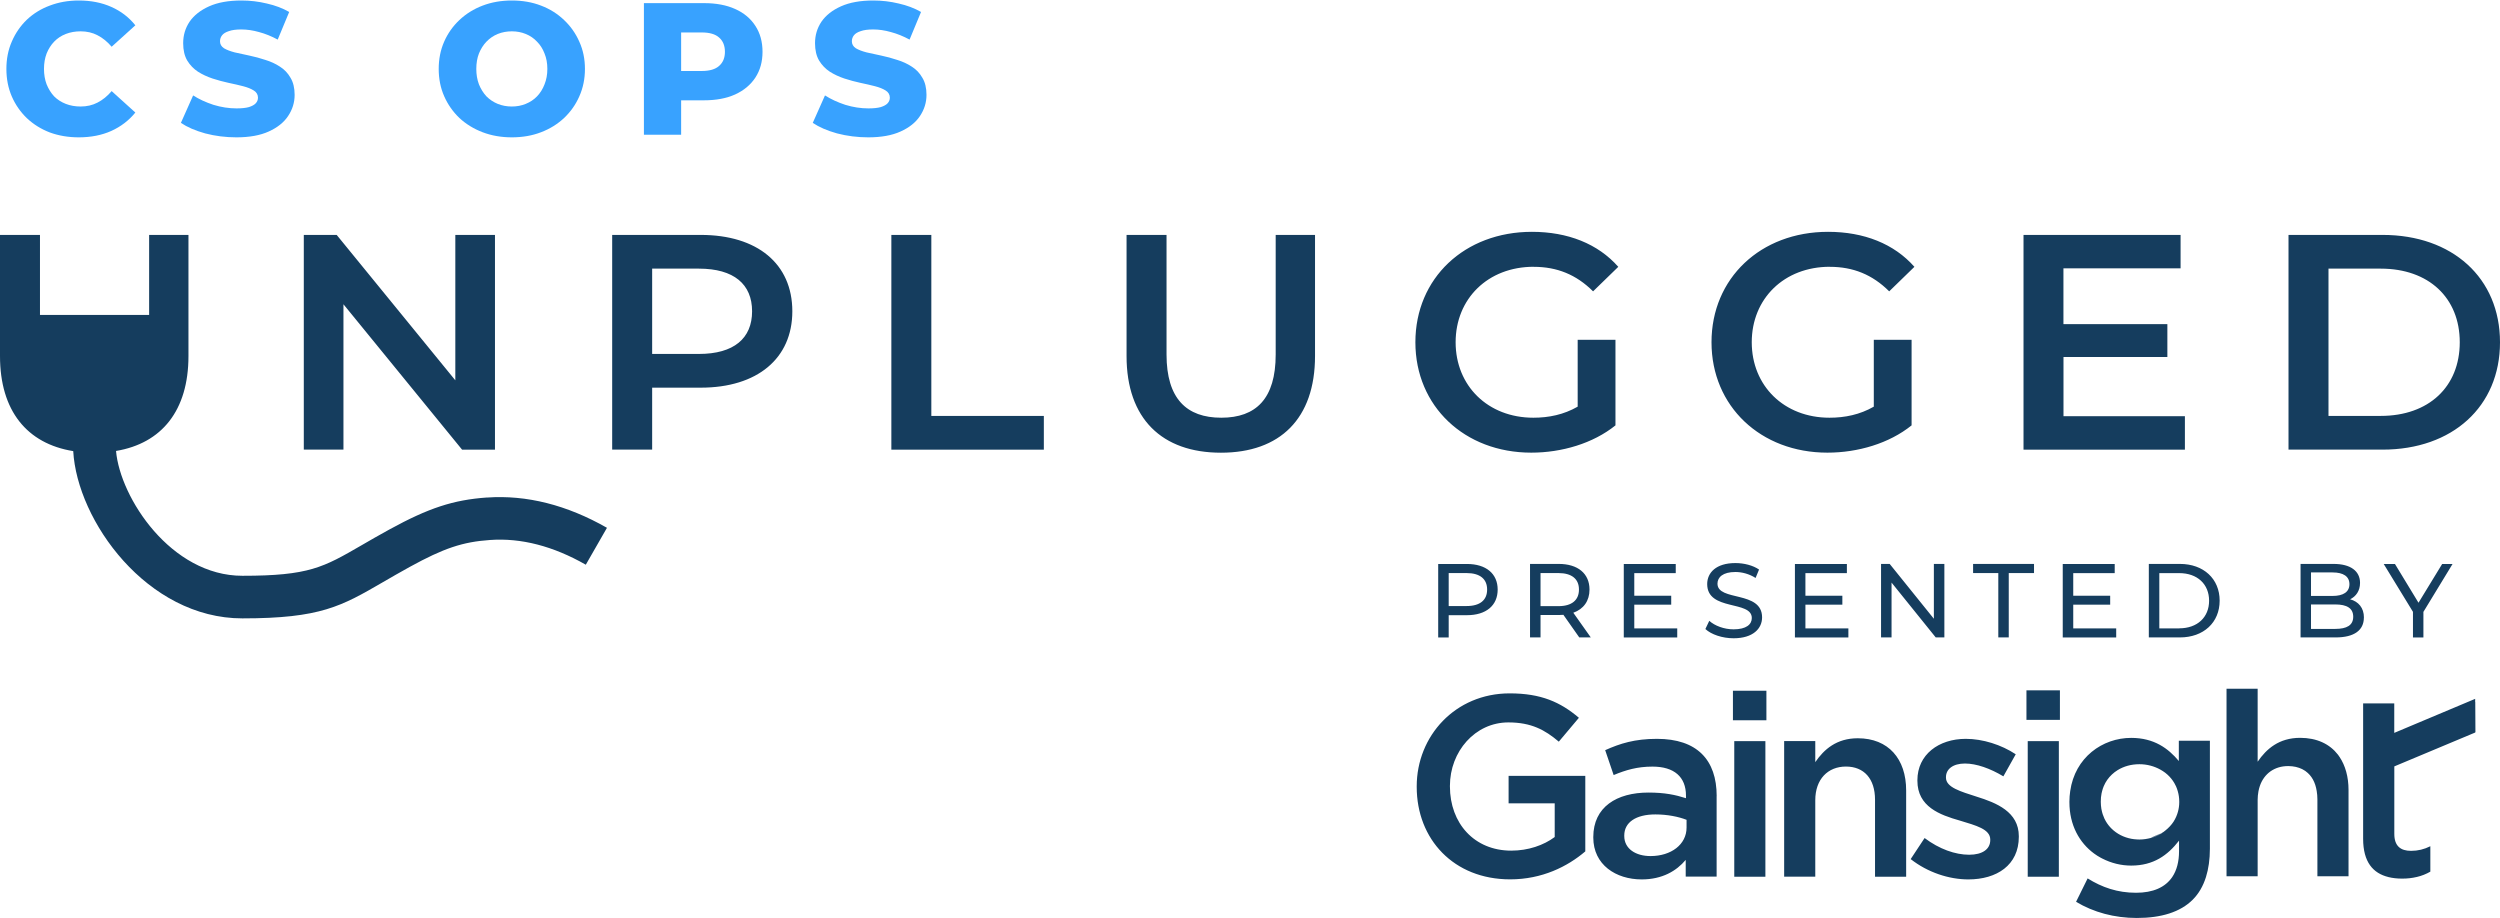 <svg width="798" height="293" viewBox="0 0 798 293" fill="none" xmlns="http://www.w3.org/2000/svg">
<g clip-path="url(#clip0_2106_418)">
<path d="M478.058 188.186C478.058 193.279 474.367 196.368 468.242 196.368H462.424V203.482H459.072V180.02H468.242C474.349 180.02 478.058 183.11 478.058 188.203V188.186ZM474.69 188.186C474.69 184.841 472.444 182.923 468.14 182.923H462.424V193.448H468.14C472.444 193.448 474.69 191.53 474.69 188.186ZM504.105 203.465L499.035 196.25C498.559 196.284 498.065 196.317 497.555 196.317H491.737V203.465H488.385V180.003H497.555C503.662 180.003 507.371 183.093 507.371 188.186C507.371 191.802 505.483 194.416 502.199 195.587L507.78 203.465H504.122H504.105ZM504.003 188.186C504.003 184.841 501.757 182.923 497.453 182.923H491.737V193.482H497.453C501.757 193.482 504.003 191.53 504.003 188.186ZM535.374 200.562V203.482H518.31V180.02H534.898V182.94H521.662V190.155H533.452V193.007H521.662V200.579H535.374V200.562ZM544.357 200.782L545.599 198.168C547.351 199.747 550.328 200.884 553.357 200.884C557.423 200.884 559.175 199.305 559.175 197.268C559.175 191.53 544.935 195.163 544.935 186.437C544.935 182.821 547.759 179.731 553.935 179.731C556.691 179.731 559.549 180.461 561.489 181.802L560.383 184.485C558.341 183.177 556.011 182.583 553.935 182.583C549.937 182.583 548.219 184.264 548.219 186.301C548.219 192.039 562.458 188.44 562.458 197.064C562.458 200.647 559.566 203.736 553.357 203.736C549.767 203.736 546.228 202.531 544.357 200.782ZM590.002 200.562V203.482H572.938V180.02H589.526V182.94H576.29V190.155H588.08V193.007H576.29V200.579H590.002V200.562ZM620.642 180.003V203.465H617.886L603.782 185.962V203.465H600.431V180.003H603.187L617.291 197.506V180.003H620.642ZM637.876 182.923H629.812V180.003H649.258V182.923H641.194V203.465H637.859V182.923H637.876ZM675.491 200.562V203.482H658.427V180.02H675.015V182.94H661.779V190.155H673.569V193.007H661.779V200.579H675.491V200.562ZM685.903 180.003H695.821C703.375 180.003 708.513 184.756 708.513 191.734C708.513 198.711 703.375 203.465 695.821 203.465H685.903V180.003ZM695.6 200.562C701.419 200.562 705.144 197.013 705.144 191.751C705.144 186.488 701.419 182.94 695.6 182.94H689.255V200.579H695.6V200.562ZM754.549 197.132C754.549 201.156 751.487 203.465 745.55 203.465H734.338V180.003H744.886C750.296 180.003 753.325 182.278 753.325 186.064C753.325 188.61 752.015 190.393 750.16 191.292C752.814 192.022 754.566 194.009 754.566 197.132H754.549ZM737.673 182.719V190.223H744.563C747.983 190.223 749.939 188.95 749.939 186.471C749.939 183.992 747.983 182.719 744.563 182.719H737.673ZM751.147 196.861C751.147 194.144 749.122 192.939 745.397 192.939H737.673V200.748H745.397C749.122 200.748 751.147 199.577 751.147 196.861ZM773.553 195.367V203.482H770.218V195.299L760.878 180.02H764.468L771.987 192.396L779.541 180.02H782.859L773.519 195.367H773.553Z" fill="#153D5E"/>
<path d="M481.546 247.655H506.027V271.762C500.362 276.6 492.23 280.692 482.039 280.692C464.04 280.692 452.216 267.908 452.216 251.169V251C452.216 234.923 464.533 221.324 481.886 221.324C491.907 221.324 498.082 224.108 503.986 229.117L497.572 236.739C493.132 232.97 488.776 230.593 481.461 230.593C470.862 230.593 462.815 239.863 462.815 250.847V251.017C462.815 262.832 470.624 271.524 482.38 271.524C487.807 271.524 492.74 269.81 496.262 267.178V256.432H481.546V247.655ZM547.947 254.14V279.809H538.079V274.478C535.119 278.01 530.594 280.709 524.027 280.709C515.81 280.709 508.579 276.04 508.579 267.348V267.178C508.579 257.587 516.065 252.986 526.17 252.986C531.427 252.986 534.796 253.716 538.164 254.785V253.97C538.164 247.978 534.387 244.701 527.48 244.701C522.632 244.701 519.008 245.771 515.078 247.4L512.373 239.455C517.137 237.316 521.815 235.839 528.892 235.839C541.72 235.839 547.964 242.562 547.964 254.123L547.947 254.14ZM538.334 261.678C535.783 260.693 532.261 259.963 528.399 259.963C522.155 259.963 518.464 262.51 518.464 266.686V266.856C518.464 270.964 522.155 273.256 526.851 273.256C533.418 273.256 538.351 269.572 538.351 264.157V261.695L538.334 261.678ZM563.513 236.569H553.578V279.86H563.513V236.569ZM563.837 220.492H553.153V229.914H563.837V220.492ZM579.437 255.43C579.437 248.708 583.469 244.684 589.22 244.684C594.97 244.684 598.509 248.538 598.509 255.261V279.86H608.444V252.307C608.444 242.223 602.779 235.653 592.996 235.653C586.259 235.653 582.227 239.184 579.437 243.275V236.552H569.502V279.843H579.437V255.414V255.43ZM628.553 272.832C624.113 272.832 619.026 271.032 614.33 267.501L609.89 274.224C615.317 278.485 622.139 280.709 628.298 280.709C637.332 280.709 644.409 276.193 644.409 267.094V266.924C644.409 259.131 637.264 256.262 630.935 254.293C625.848 252.646 621.152 251.339 621.152 248.232V248.063C621.152 245.516 623.364 243.717 627.226 243.717C630.85 243.717 635.273 245.278 639.475 247.808L643.422 240.763C638.829 237.724 632.908 235.839 627.481 235.839C618.856 235.839 612.034 240.847 612.034 249.047V249.217C612.034 257.502 619.179 260.116 625.593 261.933C630.68 263.494 635.29 264.632 635.29 267.993V268.163C635.29 271.032 632.823 272.832 628.553 272.832ZM657.526 220.357H646.842V229.779H657.526V220.357ZM647.25 236.569V279.86H657.186V236.569H647.25ZM674.028 264.462C673.314 263.766 672.684 262.968 672.174 262.102C672.684 262.985 673.314 263.766 674.028 264.462ZM684.763 267.773C685.359 267.688 685.954 267.569 686.515 267.416C685.954 267.569 685.359 267.705 684.763 267.773ZM688.421 266.754C688.965 266.516 689.493 266.228 690.003 265.922L686.515 267.416C687.179 267.229 687.808 267.009 688.421 266.754ZM705.4 236.434V270.879C705.4 274.326 704.957 277.347 704.141 279.962C703.222 282.882 701.81 285.293 699.905 287.194C695.958 291.133 689.884 293.017 682.075 293.017C674.93 293.017 668.278 291.217 662.681 287.856L666.372 280.386C670.966 283.255 675.9 284.97 681.82 284.97C687.23 284.97 691.126 283.255 693.372 279.962C694.801 277.84 695.549 275.09 695.549 271.694V268.333C691.926 273.001 687.417 276.295 680.272 276.295C677.039 276.295 673.875 275.497 671.068 274.054C670.898 273.969 670.711 273.884 670.541 273.782C669.826 273.392 669.111 272.95 668.448 272.458C663.769 269.029 660.554 263.41 660.554 256.042V255.872C660.554 254.7 660.656 253.597 660.809 252.527C662.323 241.781 671.085 235.534 680.272 235.534C687.587 235.534 692.113 238.895 695.481 242.919V236.434H705.417H705.4ZM690.003 265.922C690.19 265.803 690.394 265.701 690.582 265.566C690.803 265.413 691.007 265.226 691.211 265.073C691.466 264.87 691.704 264.666 691.943 264.445C692.419 264.004 692.861 263.528 693.253 263.036C693.457 262.781 693.644 262.527 693.814 262.255C694.426 261.287 694.903 260.218 695.209 259.08C695.464 258.13 695.617 257.111 695.617 256.059V255.889C695.617 254.7 695.447 253.597 695.141 252.544C694.988 252.018 694.818 251.492 694.597 251.017C694.426 250.66 694.256 250.304 694.052 249.964C693.457 248.945 692.708 248.029 691.84 247.248C691.381 246.823 690.871 246.45 690.343 246.11C690.088 245.94 689.833 245.788 689.578 245.652C687.621 244.565 685.325 243.937 682.892 243.937C680.306 243.937 677.924 244.599 675.951 245.822C674.641 246.637 673.518 247.672 672.633 248.928C672.191 249.557 671.816 250.236 671.51 250.966C671.289 251.475 671.119 252.018 670.983 252.561C670.915 252.799 670.847 253.02 670.813 253.274C670.643 254.089 670.575 254.938 670.575 255.838V256.008C670.575 256.738 670.643 257.434 670.745 258.113C670.762 258.232 670.779 258.334 670.813 258.435C671 259.454 671.323 260.422 671.731 261.304C671.867 261.593 672.021 261.882 672.191 262.17C672.701 263.053 673.331 263.834 674.045 264.53C675.712 266.16 677.89 267.28 680.323 267.739C680.884 267.84 681.446 267.908 682.024 267.942C682.313 267.959 682.603 267.976 682.892 267.976C683.521 267.976 684.151 267.925 684.763 267.84C685.359 267.756 685.954 267.637 686.515 267.484C687.179 267.297 687.808 267.077 688.421 266.822C688.965 266.584 689.493 266.296 690.003 265.99V265.922ZM686.515 267.416C687.179 267.229 687.808 267.009 688.421 266.754C687.808 267.026 687.162 267.246 686.515 267.416ZM746.758 241.611C746.758 241.611 746.724 241.543 746.707 241.51C746.57 241.306 746.434 241.085 746.281 240.898C743.644 237.486 739.544 235.517 734.202 235.517C727.465 235.517 723.433 239.048 720.643 243.139V219.847H710.708V279.707H720.643V255.278C720.643 254.361 720.745 253.495 720.881 252.697L720.949 252.341C721.051 251.865 721.17 251.39 721.324 250.949C722.004 248.911 723.195 247.316 724.743 246.212C725.526 245.669 726.393 245.244 727.346 244.956C728.299 244.667 729.337 244.531 730.425 244.531C730.851 244.531 731.259 244.548 731.65 244.599C732.45 244.684 733.181 244.854 733.862 245.092C734.202 245.21 734.525 245.346 734.849 245.499C735.189 245.669 735.529 245.873 735.835 246.076C735.903 246.11 735.955 246.161 736.006 246.212C737.86 247.553 739.051 249.675 739.493 252.494C739.629 253.308 739.714 254.174 739.714 255.108V279.707H749.65V252.154C749.65 247.944 748.629 244.362 746.775 241.594L746.758 241.611ZM790.072 224.091V223.107V223.073L769.078 231.901L764.247 233.938V224.533H754.311V267.739C754.311 275.157 757.476 278.74 762.341 279.945H771.392C773.008 279.571 774.437 278.994 775.764 278.23V270.115C773.791 271.1 771.817 271.592 769.606 271.592C766.237 271.592 764.264 270.03 764.264 266.177V244.633L790.089 233.819V233.734L790.157 233.7L790.106 224.091H790.072ZM766.782 280.454C768.483 280.454 769.997 280.267 771.358 279.945H762.307C763.668 280.284 765.165 280.454 766.765 280.454H766.782Z" fill="#153D5E"/>
<path d="M109.63 143.52H96.973V74.985H107.47L145.34 121.399V74.985H157.997V143.537H147.501L109.63 97.122V143.537V143.52ZM252.912 99.363C252.912 114.439 241.717 123.742 223.667 123.742H208.168V143.52H195.408V74.985H223.667C241.717 74.985 252.912 84.186 252.912 99.363ZM240.067 99.363C240.067 90.739 234.283 85.748 223.088 85.748H208.168V112.979H223.088C234.283 112.979 240.067 107.987 240.067 99.363ZM297.281 74.985H284.521V143.537H333.195V132.773H297.281V74.985ZM407.2 113.165C407.2 127.273 400.922 133.334 389.83 133.334C378.738 133.334 372.358 127.256 372.358 113.165V74.985H359.598V113.658C359.598 133.639 370.878 144.504 389.728 144.504C408.578 144.504 419.756 133.639 419.756 113.658V74.985H407.2V113.182V113.165ZM489.576 85.171C496.942 85.171 503.118 87.615 508.511 92.997L516.558 85.171C510.076 77.82 500.464 74 488.98 74C467.493 74 451.791 88.787 451.791 109.244C451.791 129.701 467.493 144.487 488.776 144.487C498.491 144.487 508.494 141.55 515.656 135.778V108.463H503.594V129.803C499.171 132.349 494.373 133.334 489.457 133.334C474.928 133.334 464.635 123.148 464.635 109.244C464.635 95.34 474.945 85.154 489.559 85.154L489.576 85.171ZM584.099 85.171C591.465 85.171 597.641 87.615 603.034 92.997L611.081 85.171C604.599 77.82 594.987 74 583.503 74C562.016 74 546.313 88.787 546.313 109.244C546.313 129.701 562.016 144.487 583.299 144.487C593.013 144.487 603.017 141.55 610.179 135.778V108.463H598.117V129.803C593.694 132.349 588.896 133.334 583.98 133.334C569.451 133.334 559.158 123.148 559.158 109.244C559.158 95.34 569.468 85.154 584.082 85.154L584.099 85.171ZM658.649 113.946H691.823V103.472H658.649V85.646H696.043V74.985H645.906V143.537H697.421V132.858H658.666V113.963L658.649 113.946ZM798 109.244C798 129.803 782.791 143.52 760.521 143.52H730.493V74.985H760.521C782.791 74.985 798 88.702 798 109.261V109.244ZM785.155 109.244C785.155 95.051 775.237 85.748 759.942 85.748H743.253V132.757H759.942C775.254 132.757 785.155 123.453 785.155 109.261V109.244ZM155.462 158.799C144.693 159.563 136.834 162.143 124.278 169.019C120.893 170.869 118 172.55 115.449 174.027C103.199 181.123 98.623 183.789 77.374 183.789C54.594 183.789 38.347 158.918 37.037 143.944C51.617 141.517 60.157 131.042 60.157 113.658V74.985H47.602V100.535H12.76V74.985H0V113.658C0 131.127 8.625 141.618 23.375 143.995C24.617 166.201 46.904 197.387 77.374 197.387C102.298 197.387 108.984 193.516 122.288 185.792C124.771 184.349 127.596 182.719 130.828 180.937C141.682 174.978 147.671 172.974 156.432 172.363C166.3 171.65 176.592 174.316 186.987 180.257L193.741 168.476C180.948 161.176 168.069 157.933 155.462 158.816V158.799Z" fill="#153D5E"/>
<path d="M277.136 43.84C273.696 43.84 270.376 43.42 267.176 42.58C264.016 41.7 261.436 40.58 259.436 39.22L263.336 30.46C265.216 31.66 267.376 32.66 269.816 33.46C272.296 34.22 274.756 34.6 277.196 34.6C278.836 34.6 280.156 34.46 281.156 34.18C282.156 33.86 282.876 33.46 283.316 32.98C283.796 32.46 284.036 31.86 284.036 31.18C284.036 30.22 283.596 29.46 282.716 28.9C281.836 28.34 280.696 27.88 279.296 27.52C277.896 27.16 276.336 26.8 274.616 26.44C272.936 26.08 271.236 25.62 269.516 25.06C267.836 24.5 266.296 23.78 264.896 22.9C263.496 21.98 262.356 20.8 261.476 19.36C260.596 17.88 260.156 16.02 260.156 13.78C260.156 11.26 260.836 8.98 262.196 6.94C263.596 4.9 265.676 3.26 268.436 2.02C271.196 0.78 274.636 0.16 278.756 0.16C281.516 0.16 284.216 0.48 286.856 1.12C289.536 1.72 291.916 2.62 293.996 3.82L290.336 12.64C288.336 11.56 286.356 10.76 284.396 10.24C282.436 9.68 280.536 9.4 278.696 9.4C277.056 9.4 275.736 9.58 274.736 9.94C273.736 10.26 273.016 10.7 272.576 11.26C272.136 11.82 271.916 12.46 271.916 13.18C271.916 14.1 272.336 14.84 273.176 15.4C274.056 15.92 275.196 16.36 276.596 16.72C278.036 17.04 279.596 17.38 281.276 17.74C282.996 18.1 284.696 18.56 286.376 19.12C288.096 19.64 289.656 20.36 291.056 21.28C292.456 22.16 293.576 23.34 294.416 24.82C295.296 26.26 295.736 28.08 295.736 30.28C295.736 32.72 295.036 34.98 293.636 37.06C292.276 39.1 290.216 40.74 287.456 41.98C284.736 43.22 281.296 43.84 277.136 43.84Z" fill="#38A2FF"/>
<path d="M205.537 43V1H224.737C228.577 1 231.877 1.62 234.637 2.86C237.437 4.1 239.597 5.9 241.117 8.26C242.637 10.58 243.397 13.34 243.397 16.54C243.397 19.7 242.637 22.44 241.117 24.76C239.597 27.08 237.437 28.88 234.637 30.16C231.877 31.4 228.577 32.02 224.737 32.02H212.137L217.417 26.86V43H205.537ZM217.417 28.12L212.137 22.66H224.017C226.497 22.66 228.337 22.12 229.537 21.04C230.777 19.96 231.397 18.46 231.397 16.54C231.397 14.58 230.777 13.06 229.537 11.98C228.337 10.9 226.497 10.36 224.017 10.36H212.137L217.417 4.9V28.12Z" fill="#38A2FF"/>
<path d="M163.375 43.84C160.015 43.84 156.915 43.3 154.075 42.22C151.235 41.14 148.755 39.62 146.635 37.66C144.555 35.66 142.935 33.34 141.775 30.7C140.615 28.06 140.035 25.16 140.035 22C140.035 18.84 140.615 15.94 141.775 13.3C142.935 10.66 144.555 8.36 146.635 6.4C148.755 4.4 151.235 2.86 154.075 1.78C156.915 0.7 160.015 0.16 163.375 0.16C166.775 0.16 169.875 0.7 172.675 1.78C175.515 2.86 177.975 4.4 180.055 6.4C182.135 8.36 183.755 10.66 184.915 13.3C186.115 15.94 186.715 18.84 186.715 22C186.715 25.16 186.115 28.08 184.915 30.76C183.755 33.4 182.135 35.7 180.055 37.66C177.975 39.62 175.515 41.14 172.675 42.22C169.875 43.3 166.775 43.84 163.375 43.84ZM163.375 34C164.975 34 166.455 33.72 167.815 33.16C169.215 32.6 170.415 31.8 171.415 30.76C172.455 29.68 173.255 28.4 173.815 26.92C174.415 25.44 174.715 23.8 174.715 22C174.715 20.16 174.415 18.52 173.815 17.08C173.255 15.6 172.455 14.34 171.415 13.3C170.415 12.22 169.215 11.4 167.815 10.84C166.455 10.28 164.975 10 163.375 10C161.775 10 160.275 10.28 158.875 10.84C157.515 11.4 156.315 12.22 155.275 13.3C154.275 14.34 153.475 15.6 152.875 17.08C152.315 18.52 152.035 20.16 152.035 22C152.035 23.8 152.315 25.44 152.875 26.92C153.475 28.4 154.275 29.68 155.275 30.76C156.315 31.8 157.515 32.6 158.875 33.16C160.275 33.72 161.775 34 163.375 34Z" fill="#38A2FF"/>
<path d="M75.447 43.84C72.007 43.84 68.687 43.42 65.487 42.58C62.327 41.7 59.747 40.58 57.747 39.22L61.647 30.46C63.527 31.66 65.687 32.66 68.127 33.46C70.607 34.22 73.067 34.6 75.507 34.6C77.147 34.6 78.467 34.46 79.467 34.18C80.467 33.86 81.187 33.46 81.627 32.98C82.107 32.46 82.347 31.86 82.347 31.18C82.347 30.22 81.907 29.46 81.027 28.9C80.147 28.34 79.007 27.88 77.607 27.52C76.207 27.16 74.647 26.8 72.927 26.44C71.247 26.08 69.547 25.62 67.827 25.06C66.147 24.5 64.607 23.78 63.207 22.9C61.807 21.98 60.667 20.8 59.787 19.36C58.907 17.88 58.467 16.02 58.467 13.78C58.467 11.26 59.147 8.98 60.507 6.94C61.907 4.9 63.987 3.26 66.747 2.02C69.507 0.78 72.947 0.16 77.067 0.16C79.827 0.16 82.527 0.48 85.167 1.12C87.847 1.72 90.227 2.62 92.307 3.82L88.647 12.64C86.647 11.56 84.667 10.76 82.707 10.24C80.747 9.68 78.847 9.4 77.007 9.4C75.367 9.4 74.047 9.58 73.047 9.94C72.047 10.26 71.327 10.7 70.887 11.26C70.447 11.82 70.227 12.46 70.227 13.18C70.227 14.1 70.647 14.84 71.487 15.4C72.367 15.92 73.507 16.36 74.907 16.72C76.347 17.04 77.907 17.38 79.587 17.74C81.307 18.1 83.007 18.56 84.687 19.12C86.407 19.64 87.967 20.36 89.367 21.28C90.767 22.16 91.887 23.34 92.727 24.82C93.607 26.26 94.047 28.08 94.047 30.28C94.047 32.72 93.347 34.98 91.947 37.06C90.587 39.1 88.527 40.74 85.767 41.98C83.047 43.22 79.607 43.84 75.447 43.84Z" fill="#38A2FF"/>
<path d="M25.14 43.84C21.82 43.84 18.74 43.32 15.9 42.28C13.1 41.2 10.66 39.68 8.58 37.72C6.54 35.76 4.94 33.46 3.78 30.82C2.62 28.14 2.04 25.2 2.04 22C2.04 18.8 2.62 15.88 3.78 13.24C4.94 10.56 6.54 8.24 8.58 6.28C10.66 4.32 13.1 2.82 15.9 1.78C18.74 0.7 21.82 0.16 25.14 0.16C29.02 0.16 32.48 0.84 35.52 2.2C38.6 3.56 41.16 5.52 43.2 8.08L35.64 14.92C34.28 13.32 32.78 12.1 31.14 11.26C29.54 10.42 27.74 10 25.74 10C24.02 10 22.44 10.28 21 10.84C19.56 11.4 18.32 12.22 17.28 13.3C16.28 14.34 15.48 15.6 14.88 17.08C14.32 18.56 14.04 20.2 14.04 22C14.04 23.8 14.32 25.44 14.88 26.92C15.48 28.4 16.28 29.68 17.28 30.76C18.32 31.8 19.56 32.6 21 33.16C22.44 33.72 24.02 34 25.74 34C27.74 34 29.54 33.58 31.14 32.74C32.78 31.9 34.28 30.68 35.64 29.08L43.2 35.92C41.16 38.44 38.6 40.4 35.52 41.8C32.48 43.16 29.02 43.84 25.14 43.84Z" fill="#38A2FF"/>
</g>
<defs>
<clipPath id="clip0_2106_418">
<rect width="798" height="293" fill="white"/>
</clipPath>
</defs>
</svg>
